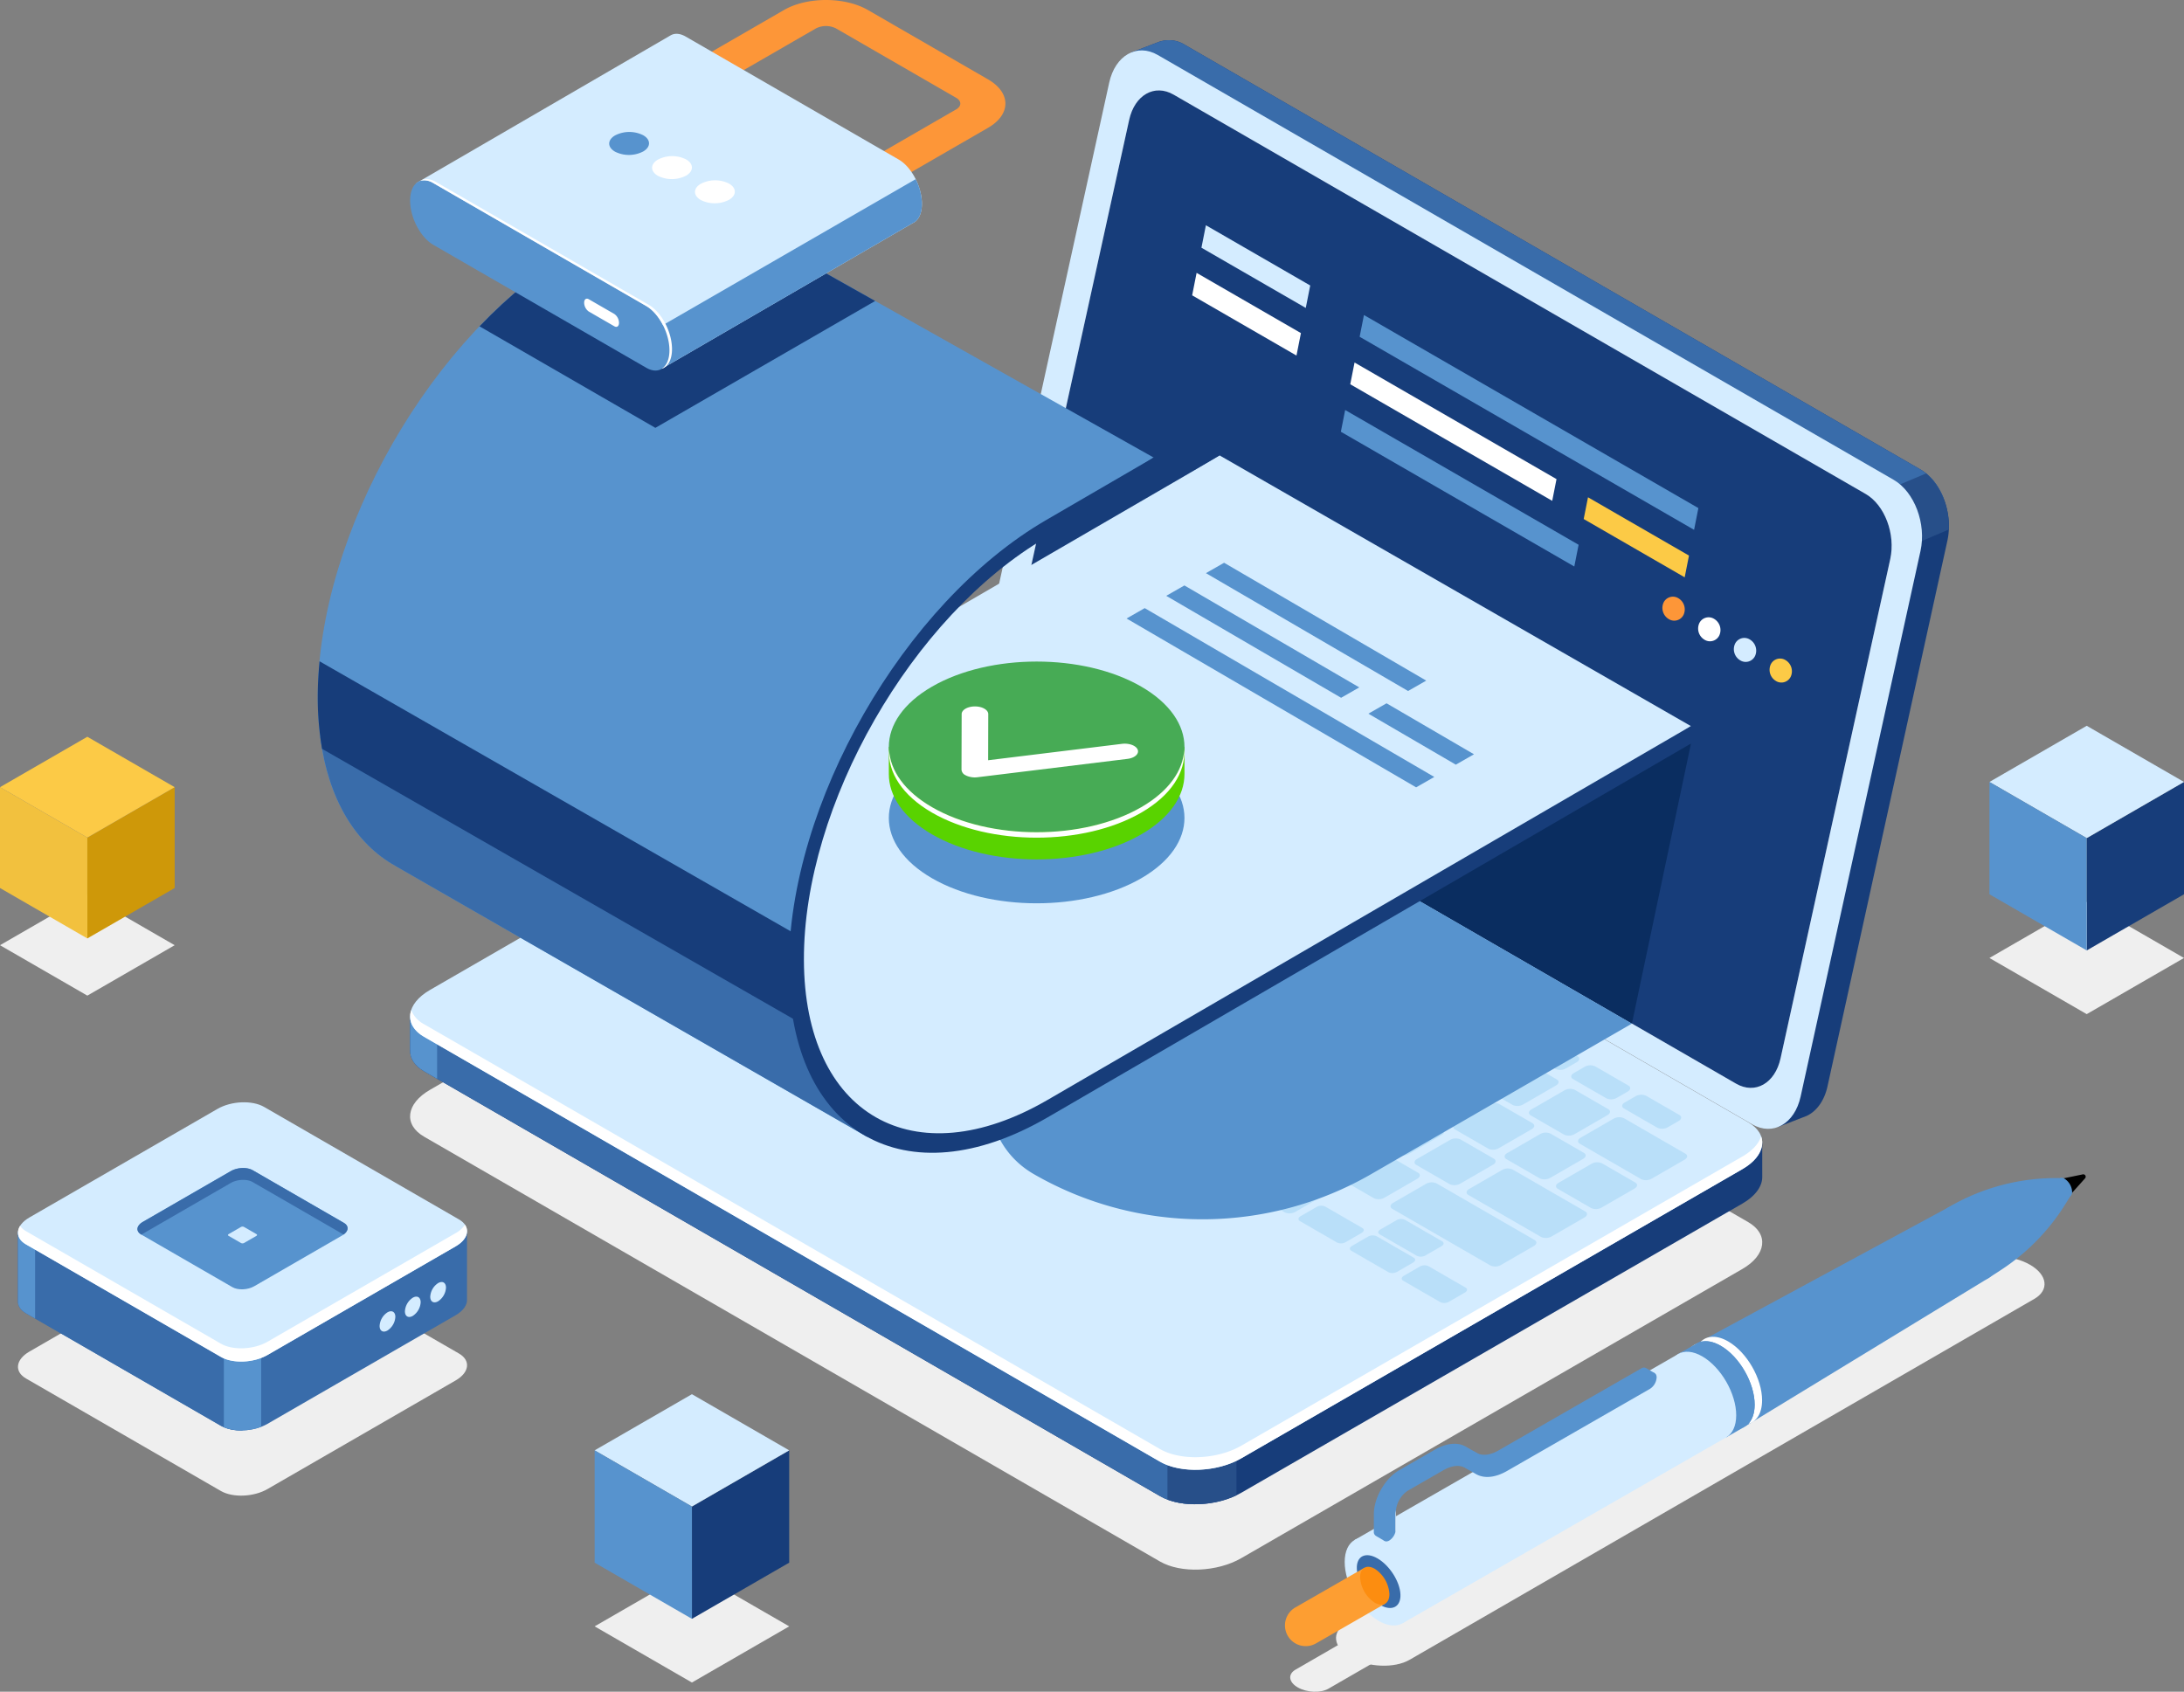 <svg data-name="Group 13974" xmlns="http://www.w3.org/2000/svg" width="867.892" height="672.337" viewBox="0 0 867.892 672.337">
    <rect x="0" y="0" width="867.892" height="672.337" fill="#808080" stroke="none"/>
    <defs>
        <clipPath id="nrt958efpa">
            <path data-name="Rectangle 4446" style="fill:none" d="M0 0h867.892v672.337H0z"/>
        </clipPath>
    </defs>
    <g data-name="Group 13973" style="clip-path:url(#nrt958efpa)">
        <path data-name="Path 19533" d="M362.645 431.333 70.211 262.5c-8.274-4.776-7.237-13.121 2.315-18.636l199.128-114.931c9.552-5.515 24-6.113 32.276-1.337l292.434 168.837c8.274 4.776 7.235 13.121-2.318 18.636L394.921 429.994c-9.552 5.517-24 6.115-32.275 1.339" transform="translate(98.341 189.258)" style="fill:#efefef"/>
        <path data-name="Path 19534" d="M515.336 176.972 222.9 8.135a11.8 11.8 0 0 0-9.91-1.215l.018-.03-.53.2-.131.05-10.567 4.041 9.487 4.645c-.043.177-.1.338-.136.517L163.5 233.166c-2.386 10.851 2.388 23.518 10.662 28.294l285.4 164.777-1.016 12.094 11.55-4.476c3.881-1.816 6.988-5.918 8.271-11.764L526 205.268c2.385-10.851-2.388-23.52-10.662-28.3" transform="translate(247.864 9.626)" style="fill:#173d7a"/>
        <path data-name="Path 19535" d="M505.165 176.972 212.731 8.135a11.8 11.8 0 0 0-9.91-1.215l.018-.03-.53.2-.131.05-10.569 4.042 9.487 4.645c-.043.177-.1.338-.136.517l-31.393 142.9L312.65 270.719l201.75-82.094c-1.939-5.026-5.159-9.3-9.237-11.653" transform="translate(258.034 9.626)" style="fill:#396caa"/>
        <path data-name="Path 19536" d="m311.55 106.384 22.261-9.484c.408-8.619-3.162-17.526-9.02-22.29l-35.236 14.828z" transform="translate(440.623 113.543)" style="fill:#274f89"/>
        <path data-name="Path 19537" d="M459.374 434.723 166.937 265.886c-8.271-4.776-13.045-17.445-10.662-28.3l47.633-216.819c2.383-10.851 11.022-15.776 19.3-11l292.434 168.84c8.274 4.776 13.047 17.443 10.662 28.294L478.67 423.723c-2.386 10.851-11.025 15.776-19.3 11" transform="translate(236.874 12.086)" style="fill:#d4ecff"/>
        <path data-name="Path 19538" d="M445.779 409 170.75 250.287c-7.57-4.373-11.94-15.965-9.759-25.893l43.588-198.411c2.181-9.928 10.087-14.434 17.657-10.064l275.029 158.71c7.57 4.37 11.94 15.963 9.759 25.893l-43.588 198.411c-2.181 9.928-10.087 14.434-17.657 10.064" transform="translate(244.129 21.683)" style="fill:#fff"/>
        <path data-name="Path 19539" d="M445.779 409 170.75 250.287c-7.57-4.373-11.94-15.965-9.759-25.893l43.588-198.411c2.181-9.928 10.087-14.434 17.657-10.064l275.029 158.71c7.57 4.37 11.94 15.963 9.759 25.893l-43.588 198.411c-2.181 9.928-10.087 14.434-17.657 10.064" transform="translate(244.129 21.683)" style="fill:#173d7a"/>
        <path data-name="Path 19540" d="m601.936 275.132-39.974-5.278-258.041-148.978c-8.271-4.779-22.721-4.178-32.273 1.337L88.8 227.739l-24.171-3.19v13.713l.023.005c-.156 3.167 1.647 6.216 5.55 8.47L362.64 415.574c8.271 4.776 22.721 4.178 32.273-1.336L594.041 299.31c5.374-3.1 8.052-7.1 7.9-10.854z" transform="translate(98.349 179.03)" style="fill:#173d7a"/>
        <path data-name="Path 19541" d="m408.053 149.156-18.333-10.584H188.164L88.8 195.9l-24.17-3.192v13.716h.023c-.156 3.17 1.647 6.219 5.55 8.473l292.434 168.839c4.373 2.524 10.47 3.53 16.658 3.122z" transform="translate(98.349 210.868)" style="fill:#396caa"/>
        <path data-name="Path 19542" d="m75.356 161.457-10.727-1.417v13.716h.025c-.159 3.17 1.647 6.219 5.548 8.473l5.154 2.976z" transform="translate(98.347 243.537)" style="fill:#5793ce"/>
        <path data-name="Path 19543" d="M183.974 255.823c7.84 2.973 19.052 2.328 27.424-1.7V223.53h-27.424z" transform="translate(279.958 340.151)" style="fill:#274f89"/>
        <path data-name="Path 19544" d="M362.645 415.6 70.211 246.759c-8.274-4.776-7.237-13.121 2.315-18.636L271.654 113.2c9.552-5.515 24-6.113 32.276-1.337L596.364 280.7c8.274 4.776 7.235 13.118-2.318 18.636L394.921 414.257c-9.552 5.515-24 6.115-32.275 1.339" transform="translate(98.341 165.311)" style="fill:#d4ecff"/>
        <path data-name="Path 19545" d="M594.037 217.387 394.909 332.315c-9.552 5.515-24 6.115-32.273 1.339L70.2 164.814a10.885 10.885 0 0 1-5.142-5.624c-1.294 3.911.356 7.87 5.142 10.634l292.436 168.838c8.271 4.776 22.721 4.179 32.273-1.337L594.037 222.4c6.42-3.707 8.975-8.69 7.459-13.01-.941 2.85-3.435 5.676-7.459 8" transform="translate(98.353 242.245)" style="fill:#fff"/>
        <path data-name="Path 19546" d="m124.579 153.09-13.231-7.638c-1.062-.615-.928-1.687.3-2.393l15.617-9.018a4.61 4.61 0 0 1 4.146-.171l13.231 7.638c1.062.613.928 1.685-.3 2.393l-15.617 9.018a4.609 4.609 0 0 1-4.146.171" transform="translate(168.35 203.083)" style="fill:#b9dff9"/>
        <path data-name="Path 19547" d="m132.682 157.769-13.231-7.638c-1.062-.615-.928-1.685.3-2.393l15.617-9.018a4.609 4.609 0 0 1 4.146-.172l13.231 7.638c1.062.613.928 1.685-.3 2.393l-15.617 9.021a4.609 4.609 0 0 1-4.146.172" transform="translate(180.68 210.203)" style="fill:#b9dff9"/>
        <path data-name="Path 19548" d="m140.785 162.447-13.231-7.638c-1.062-.615-.928-1.685.3-2.393l15.617-9.018a4.609 4.609 0 0 1 4.146-.171l13.231 7.638c1.062.613.928 1.685-.3 2.393l-15.617 9.018a4.61 4.61 0 0 1-4.146.171" transform="translate(193.011 217.322)" style="fill:#b9dff9"/>
        <path data-name="Path 19549" d="m151.992 157.71-13.231-7.638c-1.062-.615-.928-1.685.3-2.393l13.11-7.57a4.609 4.609 0 0 1 4.146-.172l13.231 7.638c1.062.615.928 1.685-.3 2.393l-13.11 7.57a4.61 4.61 0 0 1-4.146.171" transform="translate(210.065 212.315)" style="fill:#b9dff9"/>
        <path data-name="Path 19550" d="m160.095 162.389-13.231-7.638c-1.062-.615-.928-1.687.3-2.393l13.11-7.57a4.609 4.609 0 0 1 4.146-.172l13.231 7.638c1.062.615.928 1.685-.3 2.393l-13.11 7.57a4.61 4.61 0 0 1-4.146.171" transform="translate(222.395 219.435)" style="fill:#b9dff9"/>
        <path data-name="Path 19551" d="m168.2 167.067-13.232-7.638c-1.062-.615-.931-1.685.3-2.393l13.11-7.57a4.6 4.6 0 0 1 4.143-.171l13.231 7.638c1.064.615.931 1.685-.3 2.393l-13.108 7.57a4.609 4.609 0 0 1-4.146.171" transform="translate(234.725 226.554)" style="fill:#b9dff9"/>
        <path data-name="Path 19552" d="m176.3 171.745-13.232-7.638c-1.062-.615-.93-1.685.3-2.393l13.11-7.57a4.609 4.609 0 0 1 4.146-.171l13.229 7.638c1.064.615.931 1.685-.3 2.393l-13.108 7.57a4.609 4.609 0 0 1-4.146.171" transform="translate(247.056 233.673)" style="fill:#b9dff9"/>
        <path data-name="Path 19553" d="m184.4 176.423-13.231-7.638c-1.062-.615-.928-1.685.3-2.393l13.11-7.57a4.609 4.609 0 0 1 4.146-.172l13.231 7.638c1.062.615.928 1.685-.3 2.393l-13.11 7.57a4.609 4.609 0 0 1-4.146.171" transform="translate(259.387 240.791)" style="fill:#b9dff9"/>
        <path data-name="Path 19554" d="m192.507 181.1-13.231-7.638c-1.062-.615-.931-1.685.3-2.393l13.11-7.57a4.609 4.609 0 0 1 4.146-.172l13.231 7.638c1.062.615.928 1.685-.3 2.393l-13.11 7.57a4.61 4.61 0 0 1-4.146.171" transform="translate(271.717 247.911)" style="fill:#b9dff9"/>
        <path data-name="Path 19555" d="m200.61 185.78-13.231-7.638c-1.062-.615-.931-1.685.3-2.393l13.11-7.57a4.609 4.609 0 0 1 4.146-.171l13.229 7.638c1.064.615.931 1.685-.3 2.393l-13.108 7.57a4.609 4.609 0 0 1-4.146.171" transform="translate(284.047 255.03)" style="fill:#b9dff9"/>
        <path data-name="Path 19556" d="m208.713 190.458-13.232-7.638c-1.062-.615-.928-1.687.3-2.393l13.11-7.57a4.609 4.609 0 0 1 4.146-.171l13.229 7.638c1.064.613.931 1.685-.3 2.393l-13.108 7.57a4.609 4.609 0 0 1-4.146.171" transform="translate(296.378 262.149)" style="fill:#b9dff9"/>
        <path data-name="Path 19557" d="m216.816 195.136-13.232-7.636c-1.062-.613-.928-1.685.3-2.393l13.11-7.57a4.609 4.609 0 0 1 4.146-.171L234.37 185c1.062.615.928 1.687-.3 2.393l-13.11 7.57a4.61 4.61 0 0 1-4.146.171" transform="translate(308.709 269.267)" style="fill:#b9dff9"/>
        <path data-name="Path 19558" d="m224.919 199.815-13.231-7.638c-1.062-.615-.931-1.684.3-2.393l13.11-7.57a4.609 4.609 0 0 1 4.146-.171l13.231 7.638c1.062.615.928 1.684-.3 2.393l-13.11 7.57a4.61 4.61 0 0 1-4.146.171" transform="translate(321.039 276.387)" style="fill:#b9dff9"/>
        <path data-name="Path 19559" d="m163.931 155.5-13.231-7.643c-1.062-.615-.928-1.685.3-2.393l13.11-7.57a4.609 4.609 0 0 1 4.146-.172l13.229 7.638c1.064.615.931 1.687-.3 2.393l-13.108 7.57a4.609 4.609 0 0 1-4.146.172" transform="translate(228.232 208.945)" style="fill:#b9dff9"/>
        <path data-name="Path 19560" d="m155.707 150.747-13.231-7.638c-1.062-.615-.928-1.685.3-2.393l13.11-7.57a4.609 4.609 0 0 1 4.146-.171l13.232 7.638c1.062.615.928 1.685-.3 2.393l-13.11 7.57a4.61 4.61 0 0 1-4.146.172" transform="translate(215.718 201.719)" style="fill:#b9dff9"/>
        <path data-name="Path 19561" d="m156.682 151.31-28.5-16.454c-1.062-.613-.928-1.685.3-2.391l13.11-7.57a4.61 4.61 0 0 1 4.146-.171l28.5 16.452c1.062.615.928 1.685-.3 2.393l-13.108 7.57a4.61 4.61 0 0 1-4.146.171" transform="translate(193.971 189.165)" style="fill:#b9dff9"/>
        <path data-name="Path 19562" d="M159.2 143.656 136.072 130.3c-1.062-.613-.928-1.685.3-2.393l13.11-7.568a4.61 4.61 0 0 1 4.146-.174l23.127 13.353c1.062.615.928 1.685-.3 2.393l-13.11 7.57a4.609 4.609 0 0 1-4.146.172" transform="translate(205.974 182.234)" style="fill:#b9dff9"/>
        <path data-name="Path 19563" d="m172.034 160.174-13.234-7.638c-1.062-.615-.928-1.685.3-2.393l13.11-7.57a4.609 4.609 0 0 1 4.146-.171l13.231 7.638c1.062.615.928 1.685-.3 2.393L176.18 160a4.61 4.61 0 0 1-4.146.171" transform="translate(240.563 216.065)" style="fill:#b9dff9"/>
        <path data-name="Path 19564" d="m180.137 164.852-13.231-7.638c-1.062-.615-.928-1.685.3-2.393l13.11-7.57a4.609 4.609 0 0 1 4.146-.171l13.231 7.638c1.062.615.928 1.685-.3 2.393l-13.11 7.57a4.61 4.61 0 0 1-4.146.171" transform="translate(252.894 223.183)" style="fill:#b9dff9"/>
        <path data-name="Path 19565" d="m188.24 169.53-13.231-7.638c-1.062-.615-.928-1.684.3-2.393l13.11-7.57a4.609 4.609 0 0 1 4.146-.171l13.229 7.638c1.064.615.93 1.685-.3 2.393l-13.108 7.57a4.609 4.609 0 0 1-4.146.171" transform="translate(265.224 230.302)" style="fill:#b9dff9"/>
        <path data-name="Path 19566" d="m196.343 174.209-13.231-7.638c-1.062-.615-.928-1.687.3-2.393l13.11-7.57a4.609 4.609 0 0 1 4.146-.171l13.231 7.638c1.062.615.928 1.684-.3 2.393l-13.108 7.57a4.609 4.609 0 0 1-4.146.171" transform="translate(277.555 237.422)" style="fill:#b9dff9"/>
        <path data-name="Path 19567" d="m204.446 178.887-13.232-7.638c-1.062-.615-.928-1.685.3-2.393l13.11-7.57a4.609 4.609 0 0 1 4.146-.171l13.23 7.637c1.062.615.928 1.684-.3 2.393l-13.11 7.57a4.61 4.61 0 0 1-4.146.171" transform="translate(289.885 244.541)" style="fill:#b9dff9"/>
        <path data-name="Path 19568" d="m212.549 183.565-13.232-7.638c-1.062-.615-.928-1.685.3-2.393l13.11-7.57a4.609 4.609 0 0 1 4.146-.171l13.227 7.637c1.062.615.928 1.684-.3 2.393l-13.11 7.57a4.61 4.61 0 0 1-4.146.171" transform="translate(302.216 251.659)" style="fill:#b9dff9"/>
        <path data-name="Path 19569" d="M220.652 188.243 207.42 180.6c-1.062-.615-.928-1.684.3-2.393l13.11-7.57a4.609 4.609 0 0 1 4.146-.171l13.231 7.638c1.062.615.928 1.685-.3 2.393l-13.108 7.57a4.61 4.61 0 0 1-4.146.171" transform="translate(314.546 258.778)" style="fill:#b9dff9"/>
        <path data-name="Path 19570" d="m228.755 192.922-13.231-7.638c-1.062-.615-.931-1.685.3-2.393l13.11-7.57a4.609 4.609 0 0 1 4.146-.171l13.229 7.638c1.064.615.931 1.685-.3 2.393L232.9 192.75a4.609 4.609 0 0 1-4.146.172" transform="translate(326.876 265.898)" style="fill:#b9dff9"/>
        <path data-name="Path 19571" d="m236.858 197.6-13.231-7.638c-1.062-.615-.928-1.685.3-2.393l13.11-7.57a4.609 4.609 0 0 1 4.146-.171l13.231 7.638c1.062.615.928 1.685-.3 2.393L241 197.429a4.61 4.61 0 0 1-4.146.171" transform="translate(339.207 273.017)" style="fill:#b9dff9"/>
        <path data-name="Path 19572" d="M260.7 211.366 231.829 194.7c-1.062-.613-.928-1.684.3-2.393l13.11-7.568a4.61 4.61 0 0 1 4.146-.174l28.871 16.669c1.062.615.928 1.684-.3 2.393l-13.11 7.57a4.61 4.61 0 0 1-4.146.171" transform="translate(351.69 280.224)" style="fill:#b9dff9"/>
        <path data-name="Path 19573" d="m273.759 200.689-24.367-14.069c-1.062-.613-.93-1.685.3-2.393l13.11-7.57a4.617 4.617 0 0 1 4.146-.172l24.367 14.069c1.062.613.928 1.684-.3 2.393l-13.11 7.57a4.61 4.61 0 0 1-4.146.171" transform="translate(378.414 267.933)" style="fill:#b9dff9"/>
        <path data-name="Path 19574" d="m186.224 159.258-13.232-7.638c-1.062-.615-.928-1.685.3-2.393l13.111-7.57a4.609 4.609 0 0 1 4.146-.171l13.229 7.638c1.064.615.931 1.685-.3 2.393l-13.108 7.57a4.609 4.609 0 0 1-4.146.171" transform="translate(262.156 214.671)" style="fill:#b9dff9"/>
        <path data-name="Path 19575" d="m177.921 154.464-13.234-7.638c-1.062-.615-.928-1.685.3-2.393l13.11-7.57a4.609 4.609 0 0 1 4.146-.172l13.234 7.638c1.059.615.925 1.685-.3 2.393l-13.11 7.57a4.6 4.6 0 0 1-4.143.171" transform="translate(249.518 207.376)" style="fill:#b9dff9"/>
        <path data-name="Path 19576" d="m169.615 149.669-13.231-7.638c-1.062-.615-.928-1.685.3-2.393l13.11-7.57a4.609 4.609 0 0 1 4.146-.172l13.231 7.638c1.062.615.928 1.685-.3 2.393l-13.11 7.57a4.61 4.61 0 0 1-4.146.171" transform="translate(236.882 200.079)" style="fill:#b9dff9"/>
        <path data-name="Path 19577" d="m161.31 144.875-13.232-7.638c-1.062-.615-.928-1.685.3-2.393l13.11-7.57a4.609 4.609 0 0 1 4.146-.171l13.232 7.638c1.062.615.928 1.685-.3 2.393l-13.108 7.57a4.609 4.609 0 0 1-4.146.171" transform="translate(224.244 192.784)" style="fill:#b9dff9"/>
        <path data-name="Path 19578" d="M194.327 163.937 181.1 156.3c-1.062-.615-.928-1.685.3-2.393l13.11-7.57a4.609 4.609 0 0 1 4.146-.171l13.232 7.638c1.062.615.928 1.685-.3 2.393l-13.108 7.57a4.61 4.61 0 0 1-4.146.171" transform="translate(274.487 221.791)" style="fill:#b9dff9"/>
        <path data-name="Path 19579" d="m202.43 168.615-13.23-7.638c-1.062-.615-.928-1.687.3-2.393l13.11-7.57a4.609 4.609 0 0 1 4.146-.172l13.231 7.638c1.062.613.928 1.685-.3 2.393l-13.11 7.57a4.61 4.61 0 0 1-4.146.171" transform="translate(286.817 228.91)" style="fill:#b9dff9"/>
        <path data-name="Path 19580" d="m210.533 173.293-13.233-7.638c-1.062-.615-.928-1.685.3-2.393l13.11-7.57a4.609 4.609 0 0 1 4.146-.171l13.231 7.638c1.062.615.928 1.685-.3 2.393l-13.11 7.57a4.609 4.609 0 0 1-4.146.171" transform="translate(299.148 236.028)" style="fill:#b9dff9"/>
        <path data-name="Path 19581" d="m218.636 177.971-13.236-7.638c-1.062-.615-.928-1.685.3-2.393l13.11-7.57a4.609 4.609 0 0 1 4.146-.171l13.231 7.638c1.062.615.928 1.685-.3 2.393l-13.108 7.57a4.61 4.61 0 0 1-4.146.171" transform="translate(311.478 243.147)" style="fill:#b9dff9"/>
        <path data-name="Path 19582" d="m226.739 182.65-13.231-7.638c-1.062-.615-.931-1.684.3-2.393l13.11-7.57a4.609 4.609 0 0 1 4.146-.171l13.229 7.638c1.064.615.931 1.685-.3 2.393l-13.108 7.57a4.61 4.61 0 0 1-4.146.171" transform="translate(323.808 250.267)" style="fill:#b9dff9"/>
        <path data-name="Path 19583" d="m234.842 187.328-13.232-7.638c-1.062-.615-.928-1.687.3-2.393l13.11-7.57a4.609 4.609 0 0 1 4.146-.172l13.231 7.638c1.062.615.928 1.685-.3 2.393l-13.11 7.57a4.61 4.61 0 0 1-4.146.171" transform="translate(336.139 257.386)" style="fill:#b9dff9"/>
        <path data-name="Path 19584" d="m242.945 192.006-13.231-7.638c-1.062-.615-.928-1.685.3-2.393l13.11-7.57a4.609 4.609 0 0 1 4.146-.171l13.231 7.638c1.062.615.928 1.685-.3 2.393l-13.11 7.57a4.609 4.609 0 0 1-4.146.171" transform="translate(348.47 264.504)" style="fill:#b9dff9"/>
        <path data-name="Path 19585" d="m251.048 196.684-13.231-7.638c-1.062-.615-.931-1.685.3-2.393l13.11-7.57a4.609 4.609 0 0 1 4.146-.171l13.232 7.638c1.062.615.928 1.685-.3 2.393l-13.108 7.57a4.61 4.61 0 0 1-4.146.171" transform="translate(360.8 271.623)" style="fill:#b9dff9"/>
        <path data-name="Path 19586" d="m259.151 201.363-13.231-7.638c-1.062-.615-.931-1.685.3-2.393l13.11-7.57a4.609 4.609 0 0 1 4.146-.171l13.229 7.638c1.064.615.93 1.685-.3 2.393l-13.108 7.57a4.61 4.61 0 0 1-4.146.171" transform="translate(373.13 278.743)" style="fill:#b9dff9"/>
        <path data-name="Path 19587" d="m181.957 147.687-13.231-7.638c-1.062-.615-.931-1.685.3-2.393l13.11-7.57a4.609 4.609 0 0 1 4.146-.171l13.229 7.638c1.064.615.931 1.685-.3 2.393l-13.108 7.57a4.61 4.61 0 0 1-4.146.172" transform="translate(255.663 197.063)" style="fill:#b9dff9"/>
        <path data-name="Path 19588" d="m173.9 143.032-13.231-7.638c-1.062-.615-.931-1.685.3-2.393l13.11-7.57a4.6 4.6 0 0 1 4.143-.171l13.234 7.638c1.062.615.928 1.685-.3 2.393l-13.11 7.57a4.609 4.609 0 0 1-4.146.171" transform="translate(243.394 189.979)" style="fill:#b9dff9"/>
        <path data-name="Path 19589" d="m165.832 138.377-13.232-7.638c-1.062-.615-.928-1.684.3-2.393l13.11-7.57a4.609 4.609 0 0 1 4.146-.171l13.232 7.638c1.062.615.928 1.684-.3 2.393l-13.11 7.57a4.61 4.61 0 0 1-4.146.171" transform="translate(231.125 182.896)" style="fill:#b9dff9"/>
        <path data-name="Path 19590" d="m157.769 133.722-13.232-7.638c-1.062-.615-.931-1.685.3-2.393l13.11-7.57a4.609 4.609 0 0 1 4.146-.171l13.229 7.638c1.064.615.931 1.685-.3 2.393l-13.108 7.57a4.61 4.61 0 0 1-4.146.171" transform="translate(218.855 175.812)" style="fill:#b9dff9"/>
        <path data-name="Path 19591" d="m166.06 125.877-13.232-7.638c-1.062-.615-.928-1.685.3-2.393l4.335-2.5a4.612 4.612 0 0 1 4.143-.171l13.231 7.641c1.064.613.931 1.685-.3 2.393l-4.332 2.5a4.609 4.609 0 0 1-4.146.171" transform="translate(231.472 171.585)" style="fill:#b9dff9"/>
        <path data-name="Path 19592" d="m176.582 131.953-13.231-7.638c-1.062-.615-.928-1.687.3-2.393l4.335-2.5a4.6 4.6 0 0 1 4.143-.171l13.231 7.641c1.064.613.931 1.685-.3 2.393l-4.332 2.5a4.61 4.61 0 0 1-4.146.171" transform="translate(247.484 180.829)" style="fill:#b9dff9"/>
        <path data-name="Path 19593" d="m184.611 136.588-13.231-7.638c-1.062-.615-.93-1.685.3-2.393l4.335-2.5a4.612 4.612 0 0 1 4.143-.171l13.231 7.641c1.062.613.931 1.685-.3 2.393l-4.332 2.5a4.61 4.61 0 0 1-4.146.172" transform="translate(259.701 187.884)" style="fill:#b9dff9"/>
        <path data-name="Path 19594" d="m192.64 141.223-13.232-7.638c-1.062-.615-.928-1.685.3-2.393l4.335-2.5a4.612 4.612 0 0 1 4.143-.172l13.232 7.641c1.064.613.931 1.685-.3 2.393l-4.332 2.5a4.609 4.609 0 0 1-4.146.171" transform="translate(271.92 194.938)" style="fill:#b9dff9"/>
        <path data-name="Path 19595" d="m200.669 145.859-13.231-7.638c-1.062-.615-.928-1.685.3-2.393l4.335-2.5a4.612 4.612 0 0 1 4.143-.171l13.231 7.641c1.064.613.931 1.685-.3 2.393l-4.332 2.5a4.609 4.609 0 0 1-4.146.171" transform="translate(284.138 201.992)" style="fill:#b9dff9"/>
        <path data-name="Path 19596" d="m245.494 171.74-13.232-7.64c-1.062-.615-.928-1.687.3-2.393l4.335-2.5a4.6 4.6 0 0 1 4.143-.171l13.232 7.641c1.064.613.93 1.685-.3 2.393l-4.332 2.5a4.61 4.61 0 0 1-4.146.171" transform="translate(352.349 241.374)" style="fill:#b9dff9"/>
        <path data-name="Path 19597" d="m253.523 176.374-13.232-7.638c-1.062-.615-.928-1.685.3-2.393l4.335-2.5a4.612 4.612 0 0 1 4.143-.171l13.231 7.641c1.064.613.93 1.684-.3 2.393l-4.332 2.5a4.61 4.61 0 0 1-4.146.171" transform="translate(364.567 248.428)" style="fill:#b9dff9"/>
        <path data-name="Path 19598" d="m261.552 181.01-13.232-7.638c-1.062-.615-.931-1.685.3-2.393l4.335-2.5a4.6 4.6 0 0 1 4.143-.174l13.231 7.641c1.064.613.931 1.685-.3 2.393l-4.332 2.5a4.609 4.609 0 0 1-4.146.171" transform="translate(376.784 255.483)" style="fill:#b9dff9"/>
        <path data-name="Path 19599" d="m269.581 185.645-13.231-7.638c-1.062-.615-.928-1.685.3-2.393l4.335-2.5a4.612 4.612 0 0 1 4.143-.172l13.232 7.641c1.064.613.93 1.685-.3 2.393l-4.332 2.5a4.61 4.61 0 0 1-4.146.171" transform="translate(389.003 262.536)" style="fill:#b9dff9"/>
        <path data-name="Path 19600" d="m190.06 152.365-13.232-7.638c-1.062-.615-.928-1.685.3-2.393l13.11-7.57a4.609 4.609 0 0 1 4.146-.171l13.232 7.638c1.062.615.928 1.685-.3 2.393l-13.11 7.57a4.61 4.61 0 0 1-4.146.171" transform="translate(267.994 204.182)" style="fill:#b9dff9"/>
        <path data-name="Path 19601" d="m198.163 157.044-13.231-7.638c-1.062-.615-.931-1.685.3-2.393l13.11-7.57a4.609 4.609 0 0 1 4.146-.171l13.231 7.638c1.062.615.928 1.684-.3 2.393l-13.11 7.57a4.609 4.609 0 0 1-4.146.171" transform="translate(280.324 211.302)" style="fill:#b9dff9"/>
        <path data-name="Path 19602" d="m206.266 161.722-13.231-7.638c-1.062-.615-.93-1.685.3-2.393l13.11-7.57a4.609 4.609 0 0 1 4.146-.171l13.231 7.638c1.062.615.928 1.684-.3 2.393l-13.108 7.57a4.609 4.609 0 0 1-4.146.171" transform="translate(292.654 218.42)" style="fill:#b9dff9"/>
        <path data-name="Path 19603" d="m214.369 166.4-13.231-7.638c-1.062-.615-.928-1.684.3-2.393l13.11-7.57a4.609 4.609 0 0 1 4.146-.171l13.229 7.638c1.064.615.931 1.684-.3 2.393l-13.108 7.57a4.609 4.609 0 0 1-4.146.172" transform="translate(304.985 225.539)" style="fill:#b9dff9"/>
        <path data-name="Path 19604" d="m222.472 171.078-13.232-7.638c-1.062-.615-.928-1.684.3-2.393l13.11-7.57a4.609 4.609 0 0 1 4.146-.171l13.232 7.638c1.062.615.928 1.684-.3 2.393l-13.11 7.57a4.61 4.61 0 0 1-4.146.171" transform="translate(317.316 232.658)" style="fill:#b9dff9"/>
        <path data-name="Path 19605" d="m230.575 175.757-13.232-7.638c-1.062-.615-.93-1.685.3-2.393l13.11-7.57a4.609 4.609 0 0 1 4.146-.172l13.232 7.638c1.062.615.928 1.685-.3 2.393l-13.11 7.57a4.61 4.61 0 0 1-4.146.171" transform="translate(329.646 239.778)" style="fill:#b9dff9"/>
        <path data-name="Path 19606" d="m238.678 180.435-13.232-7.635c-1.062-.615-.928-1.687.3-2.393l13.11-7.57a4.609 4.609 0 0 1 4.146-.171l13.231 7.638c1.062.613.928 1.685-.3 2.393l-13.108 7.57a4.609 4.609 0 0 1-4.146.172" transform="translate(341.977 246.896)" style="fill:#b9dff9"/>
        <path data-name="Path 19607" d="m246.781 185.113-13.231-7.638c-1.062-.615-.928-1.685.3-2.393l13.11-7.57a4.609 4.609 0 0 1 4.146-.171l13.231 7.638c1.062.615.928 1.685-.3 2.393l-13.108 7.57a4.61 4.61 0 0 1-4.146.171" transform="translate(354.307 254.015)" style="fill:#b9dff9"/>
        <path data-name="Path 19608" d="m254.884 189.791-13.232-7.638c-1.062-.615-.928-1.685.3-2.393l13.11-7.57a4.609 4.609 0 0 1 4.146-.171l13.232 7.638c1.062.615.928 1.684-.3 2.393l-13.11 7.57a4.609 4.609 0 0 1-4.146.171" transform="translate(366.638 261.134)" style="fill:#b9dff9"/>
        <path data-name="Path 19609" d="m159.265 161.91-38.968-22.5c-1.062-.613-.928-1.684.3-2.393l13.11-7.568a4.6 4.6 0 0 1 4.146-.172l38.968 22.5c1.062.615.928 1.684-.3 2.393l-13.11 7.57a4.609 4.609 0 0 1-4.146.171" transform="translate(181.968 196.094)" style="fill:#b9dff9"/>
        <path data-name="Path 19610" d="m258.812 219.383-38.968-22.5c-1.062-.613-.928-1.685.3-2.393l13.11-7.568a4.6 4.6 0 0 1 4.146-.171l38.968 22.5c1.062.615.928 1.685-.3 2.393l-13.11 7.57a4.609 4.609 0 0 1-4.146.171" transform="translate(333.451 283.552)" style="fill:#b9dff9"/>
        <path data-name="Path 19611" d="m210.876 202.914-13.231-7.638c-1.062-.615-.928-1.685.3-2.393l15.617-9.018a4.61 4.61 0 0 1 4.146-.171l13.231 7.638c1.062.613.928 1.685-.3 2.393l-15.617 9.018a4.609 4.609 0 0 1-4.146.171" transform="translate(299.67 278.901)" style="fill:#b9dff9"/>
        <path data-name="Path 19612" d="m156.817 171.7-21.16-12.218c-1.064-.613-.931-1.684.3-2.393l15.617-9.015a4.6 4.6 0 0 1 4.143-.174l21.162 12.218c1.062.613.928 1.685-.3 2.393l-15.617 9.018a4.609 4.609 0 0 1-4.146.172" transform="translate(205.34 224.441)" style="fill:#b9dff9"/>
        <path data-name="Path 19613" d="m207.854 201.17-21.16-12.218c-1.064-.613-.931-1.685.3-2.393l15.617-9.015a4.6 4.6 0 0 1 4.143-.174l21.162 12.218c1.062.613.928 1.685-.3 2.393L212 201a4.61 4.61 0 0 1-4.146.171" transform="translate(283.004 269.28)" style="fill:#b9dff9"/>
        <path data-name="Path 19614" d="m168.509 178.453-21.162-12.218c-1.062-.613-.928-1.685.3-2.393l15.617-9.015a4.6 4.6 0 0 1 4.143-.174l21.162 12.218c1.062.613.928 1.685-.3 2.393l-15.617 9.018a4.61 4.61 0 0 1-4.146.171" transform="translate(223.13 234.711)" style="fill:#b9dff9"/>
        <path data-name="Path 19615" d="m167.032 154.438 92 53.118a1.26 1.26 0 0 1 0 2.386l-15.927 9.2a4.572 4.572 0 0 1-4.133 0l-92-53.118z" transform="translate(223.651 235.012)" style="fill:#b9dff9"/>
        <path data-name="Path 19616" d="m231.513 199.752 14.739 8.508c.87.5.762 1.382-.245 1.962l-6.39 3.689a3.779 3.779 0 0 1-3.4.141l-14.737-8.511c-.872-.5-.762-1.379.242-1.962l6.39-3.687a3.779 3.779 0 0 1 3.4-.141" transform="translate(336.142 303.453)" style="fill:#b9dff9"/>
        <path data-name="Path 19617" d="m223.343 195.035 14.739 8.508c.87.5.762 1.382-.245 1.962l-6.39 3.689a3.779 3.779 0 0 1-3.4.141l-14.737-8.511c-.873-.5-.762-1.379.242-1.959l6.39-3.689a3.779 3.779 0 0 1 3.4-.141" transform="translate(323.71 296.275)" style="fill:#b9dff9"/>
        <path data-name="Path 19618" d="m215.24 190.357 14.739 8.508c.87.5.762 1.382-.245 1.962l-6.39 3.689a3.779 3.779 0 0 1-3.4.141l-14.737-8.511c-.873-.5-.762-1.379.242-1.959l6.39-3.689a3.779 3.779 0 0 1 3.4-.141" transform="translate(311.379 289.156)" style="fill:#b9dff9"/>
        <path data-name="Path 19619" d="m227.817 192.452 14.74 8.508c.87.5.762 1.382-.245 1.962l-6.39 3.689a3.78 3.78 0 0 1-3.4.141l-14.737-8.511c-.872-.5-.762-1.379.242-1.962l6.39-3.687a3.779 3.779 0 0 1 3.4-.141" transform="translate(330.518 292.344)" style="fill:#b9dff9"/>
        <path data-name="Path 19620" d="m347.158 135.016-132.9-76.728 1.71-8.639 132.9 76.729z" transform="translate(326.045 75.551)" style="fill:#5793ce"/>
        <path data-name="Path 19621" d="M304.068 126.816 211.3 73.257l1.71-8.639 92.769 53.559z" transform="translate(321.539 98.33)" style="fill:#5793ce"/>
        <path data-name="Path 19622" d="M293.036 112.108 212.78 65.772l1.71-8.639 80.256 46.337z" transform="translate(323.792 86.94)" style="fill:#fff"/>
        <path data-name="Path 19623" d="m289.7 110.179-40.132-23.167 1.71-8.639 40.128 23.167z" transform="translate(379.773 119.261)" style="fill:#fcca46"/>
        <path data-name="Path 19624" d="m331.517 117.181-23.48 111.311-84.306-48.652 18.416-36.174z" transform="translate(340.456 178.317)" style="fill:#0a2d60"/>
        <path data-name="Path 19625" d="M173.512 262.864c-23.45-13.539-23.45-47.386 0-60.925l117.873-68.054 119.835 69.189-103.562 59.79a134.14 134.14 0 0 1-134.146 0" transform="translate(237.274 203.736)" style="fill:#5793ce"/>
        <path data-name="Path 19626" d="m230.788 68.363-41.46-23.936L191.1 35.5l41.457 23.936z" transform="translate(288.106 54.02)" style="fill:#d4ecff"/>
        <path data-name="Path 19627" d="m229.325 75.867-41.46-23.936L189.633 43l41.457 23.94z" transform="translate(285.879 65.44)" style="fill:#fff"/>
        <path data-name="Path 19628" d="M80.951 298.619h.043C62.021 288.083 50.176 265 50.07 231.95c-.2-65.424 45.636-145.405 102.19-178.293l40.812-23.734 1.969 1.1 187.2 105.279-47.429 30.826-17.8 13.027-24.512 25.614-3.941 3.594-26.087 39.52-9.572 24.746-7.1 19.675-5.83 41.273-.4 3.566 2.106 17.4 6.024 21.547 8.488 14.6 12.354 14.661z" transform="translate(76.192 45.533)" style="fill:#5793ce"/>
        <path data-name="Path 19629" d="m267.177 71.793.023 6.927-124.228 72.134c2.1-4.827 6.08-8.829 10.145-12.841z" transform="translate(217.564 109.249)" style="fill:#d4ecff"/>
        <path data-name="Path 19630" d="M480.288 179.32 293.078 71.793l-113.339 68.034-14.187 16.515-21.309 37.438-13.385 37.42-4.36 29.252-.547 29.207 18.285 41.775 23.775 13.892 24.448 1.268 29.323-12.17 231.786-136.35z" transform="translate(191.662 109.249)" style="fill:#d4ecff"/>
        <path data-name="Path 19631" d="M80.39 167.443C64.513 158.627 53.66 141 50.467 116.126l190.945 109.44 5.681 20.345 8.491 14.6 12.351 14.661L80.347 167.441z" transform="translate(76.797 176.712)" style="fill:#396caa"/>
        <path data-name="Path 19632" d="M51.8 139.017a118.808 118.808 0 0 1-1.725-20.128c-.015-4.817.247-9.719.719-14.669l190.345 109.1-1.157 8.2-.4 3.566 2.106 17.4 1.785 6.4z" transform="translate(76.192 158.594)" style="fill:#173d7a"/>
        <path data-name="Path 19633" d="m482.81 185.767-.023-6.927-255.563 148.511c-53.249 30.967-96.731 6.049-96.924-55.551s42.973-136.915 96.221-167.884l42.773-24.874-.02-6.927L226.5 96.984c-56.555 32.888-102.395 112.87-102.19 178.293s46.382 91.889 102.937 59z" transform="translate(189.164 109.731)" style="fill:#173d7a"/>
        <path data-name="Path 19634" d="M299.816 162.938 184.747 95.84l-7.217 4.125 115.066 67.1z" transform="translate(270.152 145.843)" style="fill:#5793ce"/>
        <path data-name="Path 19635" d="m277.578 135.53-80.324-46.839-7.217 4.128 80.324 46.836z" transform="translate(289.183 134.964)" style="fill:#5793ce"/>
        <path data-name="Path 19636" d="M260.491 132.785 191 92.266l-7.22 4.126 69.489 40.519z" transform="translate(279.667 140.404)" style="fill:#5793ce"/>
        <path data-name="Path 19637" d="m257.6 131.1-34.744-20.26-7.22 4.126 34.744 20.26z" transform="translate(328.137 168.668)" style="fill:#5793ce"/>
        <path data-name="Path 19638" d="m239.77 358.323 248.256-143.431c6.019-3.475 5.263-9.545-1.687-13.559s-17.463-4.448-23.48-.973L214.6 343.793c-6.019 3.475-5.265 9.545 1.685 13.557s17.463 4.448 23.482.973" transform="translate(320.383 301.322)" style="fill:#efefef"/>
        <path data-name="Path 19639" d="M828.697 467.182a.954.954 0 0 0-1.021-.459l-13.216 2.729 5.107 8.887 9.015-10.044a.951.951 0 0 0 .116-1.112"/>
        <path data-name="Path 19640" d="M356.34 191.192a6.591 6.591 0 0 0-2.973-5.175 2.16 2.16 0 0 0-1.977-.262 84.242 84.242 0 0 0-43.49 11.181l-.956.55 16.1 28.031 4.869-3.16a84.227 84.227 0 0 0 25.552-25.957l2.106-3.364a2.155 2.155 0 0 0 .769-1.841" transform="translate(467.092 282.459)" style="fill:#5793ce"/>
        <path data-name="Path 19641" d="M328.447 211.418c.015-7.29-5.084-16.164-11.388-19.821s-11.429-.714-11.444 6.574S310.7 214.335 317 217.992s11.428.716 11.444-6.574" transform="translate(465.062 289.165)" style="fill:#5793ce"/>
        <path data-name="Path 19642" d="m286.027 277.964 97.823-59.608-16.1-28.032L267 244.841z" transform="translate(406.293 289.621)" style="fill:#5793ce"/>
        <path data-name="Path 19643" d="M292.4 236.868c.018-8.612-6.007-19.1-13.456-23.422s-13.506-.842-13.524 7.769 6.007 19.1 13.458 23.422 13.5.842 13.521-7.769" transform="translate(403.894 321.981)" style="fill:#d4ecff"/>
        <path data-name="Path 19644" d="M290.187 238.139c.018-8.612-6.007-19.1-13.458-23.422s-13.5-.842-13.522 7.769 6.007 19.1 13.458 23.422 13.5.842 13.522-7.769" transform="translate(400.528 323.915)" style="fill:#d4ecff"/>
        <path data-name="Rectangle 4445" transform="rotate(-29.881 1415.942 -702.737)" style="fill:#d4ecff" d="M0 0h149.209v38.2H0z"/>
        <path data-name="Path 19645" d="M238.883 267.617c.018-8.612-6.007-19.1-13.458-23.422s-13.5-.842-13.521 7.769 6.007 19.1 13.458 23.422 13.5.845 13.521-7.769" transform="translate(322.458 368.772)" style="fill:#d4ecff"/>
        <path data-name="Path 19646" d="M231.149 260.616c-.247-5.086-4.322-11.459-9.106-14.235s-8.463-.9-8.218 4.186 4.325 11.459 9.108 14.233 8.463.9 8.216-4.184" transform="translate(325.365 372.972)" style="fill:#396caa"/>
        <path data-name="Path 19647" d="M289.462 237.689c.018-8.612-6.007-19.1-13.456-23.419-3-1.742-5.767-2.2-8.011-1.581 2.456-2.519 6.448-2.779 10.964-.159 7.449 4.322 13.474 14.808 13.456 23.419-.01 5.144-2.184 8.438-5.51 9.351 1.6-1.637 2.549-4.216 2.557-7.611" transform="translate(407.814 320.595)" style="fill:#fff"/>
        <path data-name="Path 19648" d="M294.817 236.644c.018-8.612-6.009-19.1-13.458-23.422-3.727-2.161-7.1-2.37-9.55-.963l-7.331 4.211 3.414 5.941c.557 7.838 5.709 16.81 12.205 21.238l3.414 5.941 7.328-4.211c2.446-1.407 3.964-4.428 3.977-8.735" transform="translate(402.462 321.641)" style="fill:#5793ce"/>
        <path data-name="Path 19649" d="M289.884 238.314c.015-8.612-6.009-19.1-13.458-23.422s-13.506-.842-13.524 7.769 6.007 19.1 13.458 23.422 13.5.842 13.524-7.769" transform="translate(400.064 324.181)" style="fill:#d4ecff"/>
        <path data-name="Path 19650" d="m242.271 261.368-8.211-14.291-27.421 15.756a8.241 8.241 0 1 0 8.211 14.291z" transform="translate(308.151 375.983)" style="fill:#fd9e32"/>
        <path data-name="Path 19651" d="M225.976 257.832a12.876 12.876 0 0 0-5.808-10.1c-3.213-1.866-5.825-.366-5.833 3.351a12.88 12.88 0 0 0 5.8 10.1c3.215 1.866 5.828.366 5.835-3.351" transform="translate(326.16 375.752)" style="fill:#fc8d10"/>
        <path data-name="Path 19652" d="m253.492 255.759-4.068-2.36c-2.335-1.352-5.444-1.052-8.753.85l-14.091 8.1a10.659 10.659 0 0 0-4.834 8.334l-.015 7.013a5.759 5.759 0 0 1-1.447 3.51l.492 3.253-3.472-2.035.01-.005a1.8 1.8 0 0 1-.82-1.715l.015-7.013c.015-6.4 4.537-14.192 10.087-17.38l14.091-8.1c4.706-2.7 9.126-3.132 12.45-1.208l4.062 2.36c2.335 1.354 5.444 1.054 8.755-.85l56.8-32.636a1.825 1.825 0 0 1 1.871-.164l3.462 2.03-3 1.117a5.766 5.766 0 0 1-2.348 3.056l-56.8 32.636c-4.706 2.706-9.131 3.135-12.45 1.208" transform="translate(329.443 327.97)" style="fill:#5793ce"/>
        <path data-name="Path 19653" d="M250.82 254.218c-2.335-1.354-5.444-1.052-8.755.85l-14.091 8.1a10.655 10.655 0 0 0-4.834 8.334l-.015 7.013a5.773 5.773 0 0 1-2.623 4.521c-1.448.832-2.615.154-2.613-1.513l.015-7.013c.013-6.4 4.537-14.195 10.082-17.38l14.091-8.1c4.708-2.706 9.131-3.134 12.452-1.208l4.065 2.36c2.335 1.354 5.444 1.052 8.755-.85l56.8-32.636c1.445-.832 2.615-.154 2.61 1.513a5.782 5.782 0 0 1-2.623 4.524l-56.8 32.636c-4.711 2.706-9.131 3.134-12.452 1.208z" transform="translate(331.567 329.213)" style="fill:#5793ce"/>
        <path data-name="Path 19654" d="m219.919 239.74-.015 7.013c0 .045-.02.1-.023.141a4.485 4.485 0 0 0 .209-1.3l.015-7.013c0-.2.035-.409.053-.613a7.81 7.81 0 0 0-.24 1.768" transform="translate(334.598 362.128)" style="fill:#fff"/>
        <path data-name="Path 19655" d="m218.529 280.482 25.971-14.994c3.132-1.808 2.741-4.968-.878-7.056s-9.086-2.315-12.218-.507l-25.97 14.995c-3.135 1.811-2.741 4.968.875 7.056s9.086 2.315 12.218.507" transform="translate(309.394 390.634)" style="fill:#efefef"/>
        <path data-name="Path 19656" d="M34.706 181.094 0 161.057l34.706-20.038 34.706 20.038z" transform="translate(0 214.592)" style="fill:#efefef"/>
        <path data-name="Path 19657" d="m48.47 164.135-34.707 20.037V144.1l34.707-20.041z" transform="translate(20.944 188.784)" style="fill:#ce9809"/>
        <path data-name="Path 19658" d="M34.706 156.189 0 136.151l34.706-20.038 34.706 20.038z" transform="translate(0 176.693)" style="fill:#fcca46"/>
        <path data-name="Path 19659" d="M34.706 184.172 0 164.135v-40.076L34.706 144.1z" transform="translate(0 188.784)" style="fill:#f2c13e"/>
        <path data-name="Path 19660" d="m352.164 186.764-38.658-22.32 38.658-22.317 38.658 22.317z" transform="translate(477.07 216.279)" style="fill:#efefef"/>
        <path data-name="Path 19661" d="m367.495 167.874-38.658 22.32v-44.638l38.658-22.32z" transform="translate(500.398 187.532)" style="fill:#173d7a"/>
        <path data-name="Path 19662" d="M352.164 159.023 313.506 136.7l38.658-22.317 38.658 22.317z" transform="translate(477.07 174.064)" style="fill:#d4ecff"/>
        <path data-name="Path 19663" d="m352.164 190.193-38.658-22.32v-44.637l38.658 22.32z" transform="translate(477.07 187.532)" style="fill:#5793ce"/>
        <path data-name="Path 19664" d="m132.364 292.1-38.658-22.32 38.658-22.317 38.658 22.317z" transform="translate(142.595 376.576)" style="fill:#efefef"/>
        <path data-name="Path 19665" d="m147.695 273.213-38.658 22.32V250.9l38.658-22.32z" transform="translate(165.923 347.829)" style="fill:#173d7a"/>
        <path data-name="Path 19666" d="m132.364 264.363-38.658-22.32 38.658-22.317 38.658 22.317z" transform="translate(142.595 334.362)" style="fill:#d4ecff"/>
        <path data-name="Path 19667" d="m132.364 295.533-38.658-22.32v-44.637l38.658 22.32z" transform="translate(142.595 347.829)" style="fill:#5793ce"/>
        <path data-name="Path 19668" d="M240.347 173.361c-22.94 13.244-60.133 13.244-83.076 0s-22.94-34.719 0-47.966 60.133-13.244 83.073 0 22.943 34.719 0 47.963" transform="translate(213.142 175.701)" style="fill:#5793ce"/>
        <path data-name="Path 19669" d="M257.552 142.459v-10.8h-3.114c-2.8-4.814-7.454-9.348-14.094-13.181-22.94-13.247-60.136-13.247-83.073 0-6.642 3.833-11.3 8.367-14.094 13.181h-3.109v10.71c-.038 8.71 5.689 17.425 17.2 24.07 22.94 13.247 60.133 13.247 83.073 0 11.474-6.622 17.208-15.3 17.208-23.984" transform="translate(213.143 165.176)" style="fill:#59d300"/>
        <path data-name="Path 19670" d="M240.347 162.16c-22.94 13.244-60.133 13.244-83.076 0s-22.94-34.719 0-47.963 60.133-13.247 83.073 0 22.943 34.719 0 47.963" transform="translate(213.142 158.658)" style="fill:#47ab55"/>
        <path data-name="Path 19671" d="M240.312 141.041c-22.94 13.247-60.136 13.247-83.076 0-10.995-6.347-16.661-14.586-17.117-22.9-.494 9.035 5.172 18.164 17.117 25.061 22.94 13.247 60.136 13.247 83.076 0 11.945-6.9 17.612-16.023 17.115-25.061-.454 8.317-6.12 16.555-17.115 22.9" transform="translate(213.177 179.775)" style="fill:#fff"/>
        <path data-name="Path 19672" d="M153.067 138.643a2.638 2.638 0 0 1-1.548-2.164l.061-22.1c0-1.685 2.375-3.049 5.293-3.046s5.28 1.369 5.278 3.059l-.048 18.323 53.178-6.514c2.857-.351 5.661.706 6.269 2.353s-1.22 3.271-4.075 3.621L157.9 139.47a8.364 8.364 0 0 1-4.431-.615 5.531 5.531 0 0 1-.406-.212" transform="translate(230.57 169.421)" style="fill:#fff"/>
        <path data-name="Path 19673" d="M270.441 101.118a4.112 4.112 0 0 1-5.926 1.826 5.159 5.159 0 0 1-2.121-6.473 4.11 4.11 0 0 1 5.924-1.823 5.154 5.154 0 0 1 2.123 6.471" transform="translate(398.64 143.103)" style="fill:#fd9638"/>
        <path data-name="Path 19674" d="M276.071 104.369a4.114 4.114 0 0 1-5.926 1.826 5.159 5.159 0 0 1-2.121-6.473 4.11 4.11 0 0 1 5.924-1.823 5.153 5.153 0 0 1 2.123 6.471" transform="translate(407.207 148.05)" style="fill:#fff"/>
        <path data-name="Path 19675" d="M281.7 107.619a4.116 4.116 0 0 1-5.926 1.826 5.158 5.158 0 0 1-2.121-6.473 4.11 4.11 0 0 1 5.924-1.823 5.154 5.154 0 0 1 2.123 6.471" transform="translate(415.773 152.996)" style="fill:#d4ecff"/>
        <path data-name="Path 19676" d="M287.329 110.869a4.116 4.116 0 0 1-5.929 1.831 5.159 5.159 0 0 1-2.121-6.473 4.11 4.11 0 0 1 5.924-1.823 5.156 5.156 0 0 1 2.123 6.471" transform="translate(424.339 157.941)" style="fill:#fcca46"/>
        <path data-name="Path 19677" d="m156.248 31.028-1.969-1.1-40.814 23.73c-13.393 7.79-26.176 18.247-37.9 30.5l69.887 40.35L232.8 74.081z" transform="translate(114.986 45.531)" style="fill:#173d7a"/>
        <path data-name="Path 19678" d="m186.1 77.777-12.674-7.318 46.728-26.977c2.209-1.273 2.209-3.346 0-4.622L172.421 11.3a8.862 8.862 0 0 0-8 0l-46.732 26.977-12.674-7.316 46.728-26.98c9.194-5.308 24.156-5.308 33.352 0l47.736 27.562c9.194 5.308 9.194 13.948 0 19.256z" transform="translate(159.804)" style="fill:#fd9638"/>
        <path data-name="Path 19679" d="M266.52 72.889c0-6.776-4.121-14.646-9.2-17.579L172.657 6.428c-2.275-1.314-4.352-1.407-5.959-.509h-.005L65.607 64.658l97.752 73.66 99.588-57.8a4.6 4.6 0 0 0 .88-.512c1.662-1.261 2.691-3.732 2.691-7.116" transform="translate(99.836 8.109)" style="fill:#d4ecff"/>
        <path data-name="Path 19680" d="m112.121 103.458 99.588-57.8a4.6 4.6 0 0 0 .88-.512c1.664-1.261 2.693-3.732 2.693-7.116a22.553 22.553 0 0 0-2.481-9.792L99.278 93.782z" transform="translate(151.074 42.969)" style="fill:#5793ce"/>
        <path data-name="Path 19681" d="M158.489 102.932 73.827 54.053c-5.081-2.935-9.2-10.806-9.2-17.581s4.121-9.89 9.2-6.955L158.489 78.4c5.081 2.935 9.2 10.806 9.2 17.581s-4.12 9.888-9.2 6.955" transform="translate(98.341 43.235)" style="fill:#5793ce"/>
        <path data-name="Path 19682" d="M157.012 78.207 72.35 29.328c-2.338-1.349-4.463-1.407-6.085-.431a6.4 6.4 0 0 1 5.066.893l84.662 48.881c5.081 2.933 9.2 10.806 9.2 17.579 0 3.662-1.21 6.239-3.117 7.386 2.489-.757 4.136-3.571 4.136-7.848 0-6.773-4.12-14.644-9.2-17.579" transform="translate(100.837 42.96)" style="fill:#fff"/>
        <path data-name="Path 19683" d="M104.067 58.054 93.89 52.183a4.392 4.392 0 0 1-1.836-3.505c0-1.352.822-1.972 1.836-1.387l10.178 5.873a4.385 4.385 0 0 1 1.833 3.5c0 1.352-.82 1.972-1.833 1.387" transform="translate(140.081 71.629)" style="fill:#fff"/>
        <path data-name="Path 19684" d="M109.541 28.536c3.071-1.816 3.041-4.708-.068-6.458a12.359 12.359 0 0 0-11.186.116c-3.071 1.816-3.041 4.708.068 6.458a12.359 12.359 0 0 0 11.186-.116" transform="translate(146.089 31.647)" style="fill:#5793ce"/>
        <path data-name="Path 19685" d="M116.3 32.345c3.071-1.816 3.041-4.708-.068-6.458a12.359 12.359 0 0 0-11.186.113c-3.071 1.816-3.041 4.708.068 6.458a12.359 12.359 0 0 0 11.186-.116" transform="translate(156.376 37.444)" style="fill:#fff"/>
        <path data-name="Path 19686" d="M123.061 36.155c3.071-1.816 3.041-4.708-.068-6.458a12.359 12.359 0 0 0-11.186.116c-3.071 1.816-3.041 4.708.068 6.458a12.359 12.359 0 0 0 11.186-.116" transform="translate(166.663 43.241)" style="fill:#fff"/>
        <path data-name="Path 19687" d="m83.462 296.038-77.422-44.7c-4.751-2.741-4.156-7.535 1.331-10.7l74.757-43.159c5.487-3.17 13.786-3.513 18.537-.769l77.422 44.7c4.751 2.744 4.156 7.537-1.331 10.7L102 295.268c-5.485 3.167-13.786 3.513-18.537.769" transform="translate(4.31 296.515)" style="fill:#efefef"/>
        <path data-name="Path 19688" d="M181.261 229.215V202.5l-59.9-.035-20.706-11.953c-4.751-2.744-13.05-2.4-18.535.769l-19.314 11.154-59.957-.035v27.474c-.136 1.856.9 3.649 3.182 4.968l77.422 44.7c4.751 2.744 13.05 2.4 18.537-.769l74.757-43.159c3.165-1.828 4.693-4.194 4.514-6.4" transform="translate(4.318 287.093)" style="fill:#396caa"/>
        <path data-name="Path 19689" d="M92.057 188.668a21.367 21.367 0 0 0-9.938 2.607L62.8 202.426l-59.954-.033v27.474c-.134 1.856.9 3.649 3.185 4.965l77.419 44.7a16.807 16.807 0 0 0 8.6 1.838z" transform="translate(4.318 287.101)" style="fill:#396caa"/>
        <path data-name="Path 19690" d="M9.635 194.115H2.849v27.472c-.134 1.859.9 3.649 3.185 4.968l3.6 2.078z" transform="translate(4.318 295.385)" style="fill:#5793ce"/>
        <path data-name="Path 19691" d="M35.279 243.859c4.1 1.755 10.026 1.659 14.818-.169V212.5H35.279z" transform="translate(53.685 323.36)" style="fill:#5793ce"/>
        <path data-name="Path 19692" d="M83.462 274.9 6.04 230.2c-4.751-2.744-4.156-7.535 1.331-10.7l74.757-43.159c5.487-3.17 13.786-3.513 18.537-.769l77.422 44.7c4.751 2.744 4.156 7.537-1.331 10.7L102 274.136c-5.485 3.167-13.786 3.513-18.537.769" transform="translate(4.31 264.356)" style="fill:#d4ecff"/>
        <path data-name="Path 19693" d="M176.755 196.357 102 239.517c-5.487 3.17-13.786 3.513-18.537.769l-77.422-44.7a7.17 7.17 0 0 1-2.37-2.1c-1.632 2.625-.893 5.475 2.37 7.358l77.422 44.7c4.751 2.744 13.05 2.4 18.537-.769l74.757-43.159c4.264-2.461 5.558-5.9 3.7-8.6a10.341 10.341 0 0 1-3.7 3.341" transform="translate(4.31 293.717)" style="fill:#fff"/>
        <path data-name="Path 19694" d="M66.074 208.887a6.913 6.913 0 0 1-3.127 5.417c-1.727 1-3.127.189-3.127-1.806a6.909 6.909 0 0 1 3.127-5.417c1.727-1 3.127-.189 3.127 1.805" transform="translate(91.03 314.472)" style="fill:#d4ecff"/>
        <path data-name="Path 19695" d="M70.064 206.583A6.913 6.913 0 0 1 66.937 212c-1.727 1-3.127.189-3.127-1.806a6.913 6.913 0 0 1 3.127-5.417c1.727-1 3.127-.189 3.127 1.806" transform="translate(97.101 310.965)" style="fill:#d4ecff"/>
        <path data-name="Path 19696" d="M74.054 204.28a6.913 6.913 0 0 1-3.127 5.417c-1.727 1-3.127.189-3.127-1.806a6.913 6.913 0 0 1 3.127-5.417c1.727-1 3.127-.189 3.127 1.806" transform="translate(103.173 307.461)" style="fill:#d4ecff"/>
        <path data-name="Path 19697" d="m59.39 231.429-36.23-20.918c-2.224-1.284-1.944-3.525.623-5.008l34.984-20.2c2.567-1.483 6.451-1.644 8.675-.361l36.227 20.918c2.224 1.284 1.947 3.525-.623 5.008l-34.981 20.2c-2.567 1.483-6.451 1.644-8.675.361" transform="translate(32.959 280.118)" style="fill:#5793ce"/>
        <path data-name="Path 19698" d="m41.147 199.864-5.013-2.895c-.308-.177-.267-.487.086-.691l4.842-2.8a1.332 1.332 0 0 1 1.2-.048l5.013 2.892c.305.179.267.489-.088.693l-4.839 2.794a1.333 1.333 0 0 1-1.2.05" transform="translate(54.671 294.169)" style="fill:#d4ecff"/>
        <path data-name="Path 19699" d="m23.161 210.512.1.058a5.655 5.655 0 0 1 .519-.356l34.981-20.2c2.567-1.48 6.453-1.642 8.675-.358l36.129 20.857c2.048-1.468 2.156-3.465.1-4.65L67.44 184.947c-2.222-1.284-6.108-1.122-8.675.361L23.784 205.5c-2.567 1.483-2.847 3.725-.623 5.008" transform="translate(32.96 280.12)" style="fill:#396caa"/>
    </g>
</svg>
